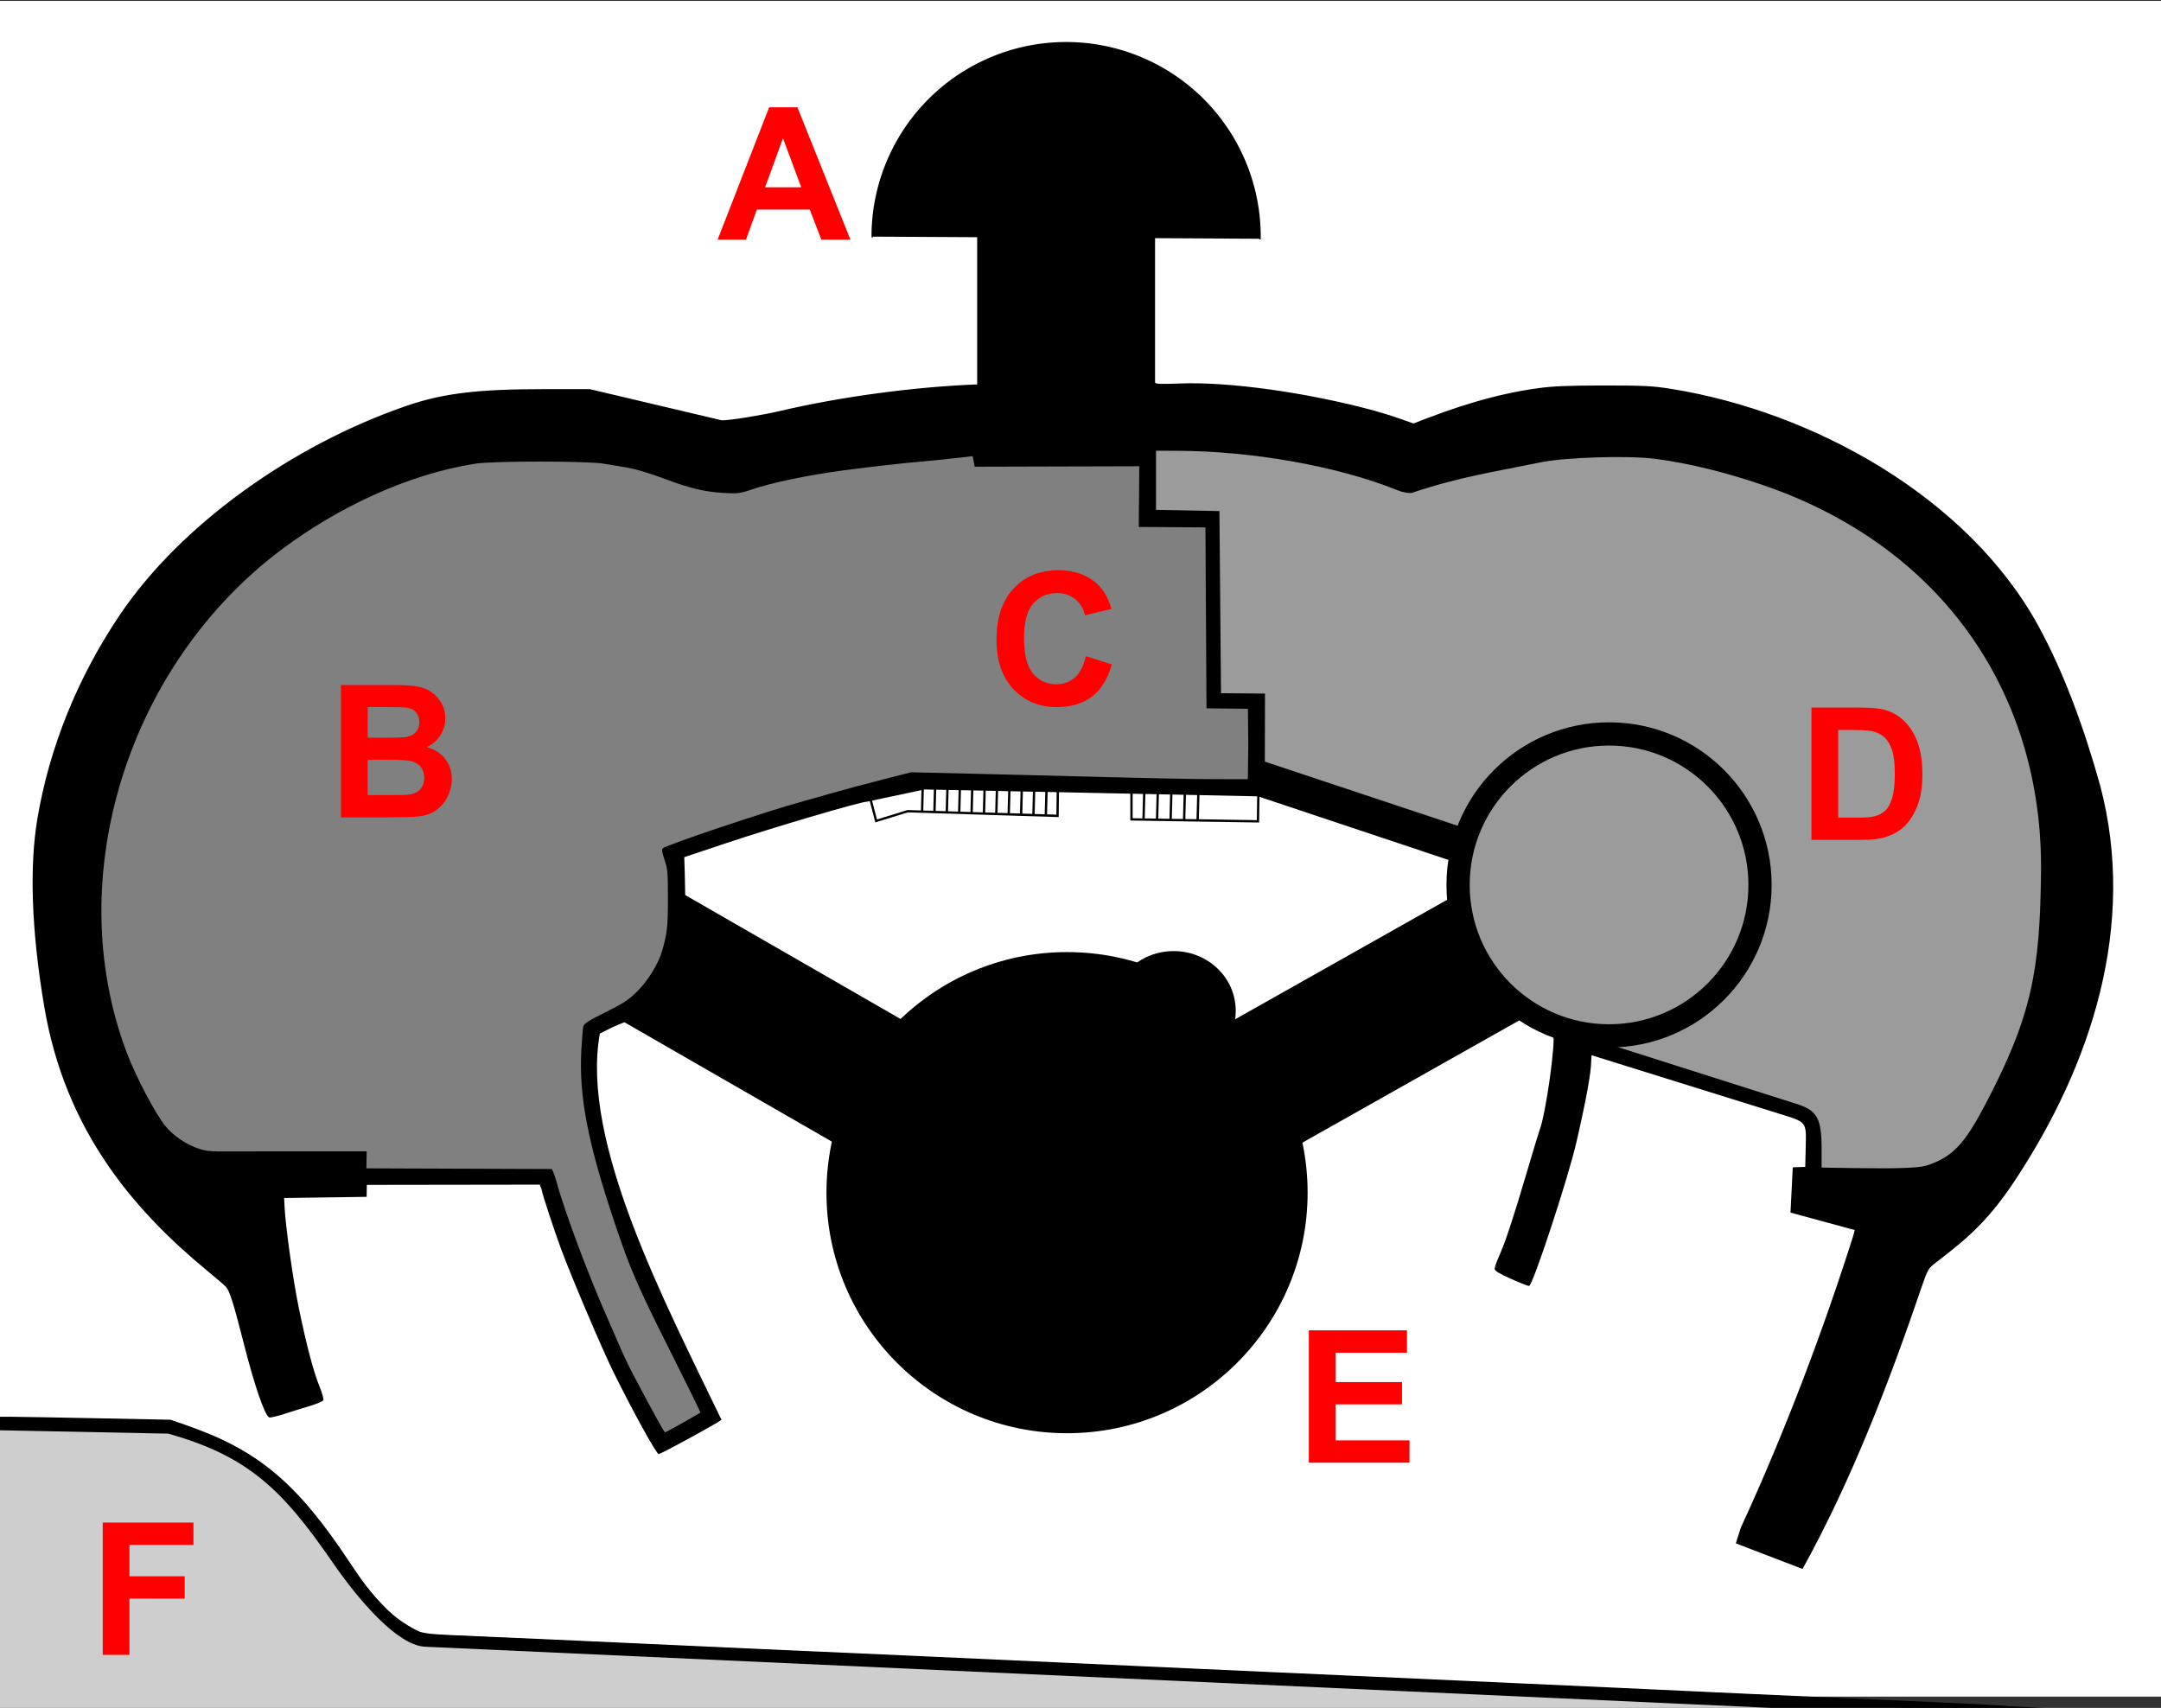 <?xml version="1.0" encoding="UTF-8" standalone="no"?>
<!-- Created with Inkscape (http://www.inkscape.org/) -->

<svg
   xmlns:dc="http://purl.org/dc/elements/1.1/"
   xmlns:cc="http://creativecommons.org/ns#"
   xmlns:rdf="http://www.w3.org/1999/02/22-rdf-syntax-ns#"
   xmlns:svg="http://www.w3.org/2000/svg"
   xmlns="http://www.w3.org/2000/svg"
   xmlns:sodipodi="http://sodipodi.sourceforge.net/DTD/sodipodi-0.dtd"
   xmlns:inkscape="http://www.inkscape.org/namespaces/inkscape"
   id="svg2"
   version="1.1"
   inkscape:version="0.91 r13725"
   width="1388"
   height="1097"
   viewBox="0 0 1388 1097"
   sodipodi:docname="Plan_of_modern_Sandgate_Castle.svg">
  <rect x="0" y="0" width="1388" height="1097" fill="#333333" stroke="none"/>
  <defs
     id="defs6" />
  <sodipodi:namedview
     pagecolor="#ffffff"
     bordercolor="#666666"
     borderopacity="1"
     objecttolerance="10"
     gridtolerance="10"
     guidetolerance="10"
     inkscape:pageopacity="0"
     inkscape:pageshadow="2"
     inkscape:window-width="1920"
     inkscape:window-height="1017"
     id="namedview4"
     showgrid="false"
     inkscape:zoom="0.25"
     inkscape:cx="732.38073"
     inkscape:cy="692.70175"
     inkscape:window-x="-8"
     inkscape:window-y="-8"
     inkscape:window-maximized="1"
     inkscape:current-layer="svg2" />
  <rect
     style="opacity:1;fill:#ffffff;fill-opacity:1;stroke:none;stroke-width:8;stroke-linecap:round;stroke-miterlimit:4;stroke-dasharray:none;stroke-dashoffset:0;stroke-opacity:1"
     id="rect4345"
     width="1390.41"
     height="1089.195"
     x="-2.41"
     y="0.576" />
  <path
     style="fill:#000000"
     d="m 1094,1095.904 c -6.875,-0.442 -23.075,-1.285 -36,-1.874 -47.846,-2.181 -67.304,-3.059 -100.5,-4.534 -18.7,-0.831 -43.9,-1.966 -56,-2.522 -12.1,-0.556 -31.9,-1.451 -44,-1.99 -21.504,-0.957 -43.091,-1.942 -86.5,-3.947 -24.278,-1.121 -51.431,-2.358 -99.5,-4.53 -18.15,-0.82 -43.125,-1.953 -55.5,-2.518 -12.375,-0.565 -32.4,-1.462 -44.5,-1.994 -12.1,-0.532 -31.9,-1.425 -44,-1.985 -12.1,-0.559 -31.9,-1.458 -44,-1.996 -22.054,-0.981 -47.359,-2.141 -87.5,-4.013 -63.324,-2.953 -89.289,-4.083 -106,-4.616 -17.595,-0.56 -18.807,-0.729 -24.783,-3.451 -9.723,-4.429 -20.651,-12.513 -28.861,-21.351 -4.149,-4.466 -12.99,-16.355 -19.854,-26.701 -19.895,-29.984 -39.279,-51.527 -57.072,-63.431 -9.911,-6.631 -27.583,-15.164 -40.939,-19.768 l -10.01,-3.451 -47.49,-1.123 C 34.871,919.494 10.463,918.991 6.75,918.994 L 0,919 l 0,-4.5 0,-4.5 8.25,0.029 c 4.537,0.016 29.175,0.448 54.75,0.961 l 46.5,0.932 9,3.109 c 47.172,16.297 72.047,37.035 106.01,88.378 15.696,23.728 25.451,33.935 40.566,42.446 6.513,3.667 7.252,3.757 42.924,5.191 14.025,0.564 34.5,1.459 45.5,1.99 11,0.531 30.125,1.407 42.5,1.946 12.375,0.539 32.4,1.448 44.5,2.018 12.1,0.571 31.9,1.473 44,2.004 60.907,2.676 131.635,5.864 200,9.013 12.1,0.557 31.675,1.45 43.5,1.983 11.825,0.533 31.175,1.417 43,1.963 25.861,1.195 52.98,2.418 111.5,5.029 68.813,3.071 123.609,5.556 154.5,7.009 11.275,0.53 30.85,1.435 43.5,2.011 12.65,0.576 32.225,1.482 43.5,2.014 11.275,0.531 46.6,2.112 78.5,3.511 115.764,5.08 115.834,5.183 3.5,5.176 -54.725,0 -105.125,-0.368 -112,-0.809 z"
     id="path4287" />
  <path
     style="fill:#cecece;fill-rule:evenodd;stroke:#000000;stroke-width:8;stroke-linecap:butt;stroke-linejoin:miter;stroke-miterlimit:4;stroke-dasharray:none;stroke-opacity:1;fill-opacity:1"
     d="m -0.426,914.679 109.077,2.182 c 53.227,14.844 75.928,37.474 108.174,84.293 18.136,26.332 41.464,51.881 56.458,52.572 l 1116.854,50.765 -0.125,32 -1410.459,-0.301 0.602,-221.709 z"
     id="path4289"
     inkscape:connector-curvature="0"
     sodipodi:nodetypes="ccssccccc" />
  <path
     style="fill:#000000"
     d="m 440.102,575.891 c -0.052,-0.966 -0.04,-7.013 -0.25,-13.865 L 439.5,550.553 467,541.365 C 496.778,531.418 552.526,515 556.527,515 L 593.85,507.082 808,511.5 931.571,552.748 c 1.086,0.901 1.346,3.6 1.129,11.742 l 2.26,9.305 46.902,78.417 c 8.112,4.636 15.012,10.393 15.711,12.23 1.766,4.645 -4.66,50.771 -8.604,61.143 -0.57,1.498 -4.434,14.242 -8.588,28.32 -8.62,29.216 -13.468,43.844 -17.541,52.939 -1.562,3.489 -2.84,7.143 -2.84,8.121 0,1.293 2.832,3.042 10.369,6.406 5.703,2.546 10.991,4.629 11.75,4.629 2.296,-6.3e-4 24.961,-68.79 30.35,-92.113 6.195,-26.811 9.531,-45.012 9.531,-51.99 0,-1.528 0.283,-4.098 0.283,-4.098 l 120.858,37.674 c 17.642,5.499 17.053,4.751 16.643,22.066 L 1159.5,749.5 l -8.013,0.304 -1.463,29.061 41.289,11.215 -1.098,4.021 c -18.665,58.944 -43.15,124.411 -72.164,187.305 -1.042,3.306 -2.085,6.612 -3.127,9.918 l 42.846,16.453 c 31.884,-57.716 55.775,-120.34 76.818,-182.045 3.267,-9.58 4.12,-11.117 7.789,-13.955 17.704,-13.696 32.793,-24.866 51.309,-52.777 49.792,-75.059 78.938,-164.873 55.23,-254.5 -10.232,-36.569 -22.934,-71.767 -39.494,-102.135 -45.317,-83.101 -144.821,-137.864 -235.572,-152.502 -12.565,-2.027 -18.066,-2.263 -44.35,-2.258 -23.239,0.004 -32.569,0.513 -41.471,1.727 -28.243,3.85 -54.174,12.394 -80.125,22.689 l -8.609,-3.037 c -4.735,-1.671 -12.027,-3.969 -16.203,-5.104 -43.122,-11.718 -93.609,-18.804 -125.135,-17.562 -11.972,0.471 -15.866,0.326 -16.178,-0.6 l -115.402,1.238 C 586.58,248.599 540.173,254.784 501,263.98 489.512,266.677 469.018,270 463.719,270 l -84.861,-20.043 -29.68,0 c -41.676,0 -64.312,2.547 -88.127,10.734 C 187.307,286.044 115.624,337.439 76.789,395.209 49.723,435.472 31.798,480.058 24.07,525.5 c -5.254,30.893 -3.938,72.354 4.424,121.5 13.539,79.575 57.624,130.567 105.104,169.637 5.443,4.479 10.681,9.001 11.633,10.057 2.284,2.535 4.773,10.472 11.232,35.807 7.031,27.576 13.337,46.022 16.373,47.898 0.583,0.36 5.02,-0.643 9.861,-2.23 4.841,-1.587 12.334,-3.93 16.65,-5.203 4.317,-1.274 8.078,-2.91 8.357,-3.639 0.279,-0.728 -0.719,-4.363 -2.219,-8.076 -4.139,-10.249 -8.355,-26.072 -13.387,-50.25 -3.802,-18.268 -8.663,-52.667 -9.326,-66 l -0.273,-5.5 53,-0.75 0.108,-7.682 111.103,-0.156 c 0.207,1.249 1.258,2.61 1.273,3.617 0.024,1.607 8.346,26.904 12.496,37.986 7.348,19.622 26.203,63.914 33.51,78.713 12.615,25.55 27.597,52.722 29.084,52.746 1.428,0.023 38.201,-20.075 40.322,-22.037 -36.385,-75.672 -90.726,-178.633 -78.104,-248.061 l 6.828,-3.438 c 3.756,-1.891 7.429,-3.143 8.002,-3.439 35.714,-18.523 41.55,-51.851 39.979,-81.109 z"
     id="path4283"
     inkscape:connector-curvature="0"
     sodipodi:nodetypes="sscccccccccsssssscsscssccccccccssscssssccssccsccsssssssssssssscccccssssccsss" />
  <rect
     style="opacity:1;fill:#000000;fill-opacity:1;stroke:none;stroke-width:1;stroke-linecap:round;stroke-miterlimit:4;stroke-dasharray:none;stroke-dashoffset:0;stroke-opacity:1"
     id="rect4355"
     width="90.255"
     height="185.15"
     x="-368.889"
     y="653.514"
     transform="matrix(0.499,-0.867,0.867,0.499,0,0)" />
  <path
     style="fill:#808080;fill-opacity:1"
     d="m 438.651,913.831 c 5.967,-3.393 11.016,-6.297 11.22,-6.454 0.204,-0.157 -8.868,-18.644 -20.161,-41.081 C 409.531,826.202 404.467,814.467 394.627,785 377.381,733.356 371.772,704.065 373.41,674.203 c 0.383,-6.987 0.951,-13.731 1.261,-14.988 0.433,-1.754 3.726,-3.846 14.169,-9 11.237,-5.546 14.758,-7.846 20.23,-13.215 7.129,-6.994 13.899,-18.001 16.298,-26.5 3.188,-11.291 3.632,-15.351 3.642,-33.264 0.009,-16.752 -0.223,-19.399 -2.189,-24.997 -1.513,-4.308 -1.877,-6.583 -1.166,-7.294 2.252,-2.252 66.81,-23.904 90.988,-30.516 3.221,-0.881 7.206,-1.987 8.856,-2.459 1.65,-0.471 4.575,-1.307 6.5,-1.856 12.091,-3.451 20.473,-5.704 35.817,-9.628 l 17.317,-4.428 42.183,0.972 c 23.201,0.535 61.983,1.517 86.183,2.183 24.2,0.666 53.9,1.228 66,1.249 l 22,0.038 0.269,-22.25 -0.231,-23 -26.604,-0.285 L 774.25,338.75 731.434,338.465 731.75,299.485 626.054,299.77 624.744,293 c -0.141,0 -5.878,0.638 -12.75,1.417 -6.872,0.78 -15.869,1.696 -19.994,2.037 -11.428,0.944 -32.995,3.38 -50,5.648 -23.709,3.162 -46.079,7.847 -60,12.566 -6.841,2.319 -8.416,2.485 -17.929,1.894 -11.367,-0.707 -20.547,-2.847 -34.52,-8.047 -12.831,-4.776 -21.133,-7.266 -28.05,-8.414 -3.3,-0.548 -9.6,-1.582 -14,-2.298 -10.993,-1.789 -70.941,-1.728 -82,-0.008 -43.991,6.842 -88.874,28.515 -123.951,54.648 C 82.466,426.259 39.044,563.149 81.165,675.5 c 5.871,15.66 18.168,39.108 24.79,47.453 5.149,6.488 13.781,12.333 21.898,14.932 3.845,1.231 5.868,1.579 11.806,1.671 l 95.841,-0.036 -0.163,10.928 119.034,0.432 c 0.586,0.754 2.104,4.546 3.068,8.121 5.196,19.28 21.044,61.603 33.443,89.316 1.03,2.301 3.999,9.134 6.6,15.184 2.6,6.05 6.752,14.825 9.227,19.5 13.309,25.143 19.86,37 20.442,37 0.358,3e-5 5.533,-2.776 11.5,-6.169 z"
     id="path4281"
     inkscape:connector-curvature="0"
     sodipodi:nodetypes="ccsssssssssssssscssscccccccccsssssssssssssccccssssccc" />
  <path
     style="fill:#9b9b9b;fill-opacity:1"
     d="m 1237,748.769 c 17.092,-5.242 25.061,-14.531 37.844,-38.769 30.494,-57.824 35.354,-87.048 36.099,-149.5 1.348,-112.907 -61.392,-208.781 -178.703,-248.97 -22.602,-7.743 -46.465,-13.843 -68.74,-16.771 -18.152,-2.386 -58.58,-0.942 -73.5,2.121 -30.977,6.359 -53.015,9.498 -83.072,19.663 -1.543,0.373 -5.221,-0.037 -9,-1.558 C 857.766,298.824 802.871,289.767 757,289.564 l -14.5,-0.064 0,38 40.73,0.771 1.02,116.979 28.25,0.25 -0.096,43.716 129.977,43.229 c 8.832,-19.499 66.226,-61.057 93.87,-60.709 25.216,0.317 51.896,11.464 68.143,30.612 18.658,21.989 25.629,35.755 24.788,65.92 -0.828,29.738 -5.929,43.621 -24.094,63.925 -12.349,13.803 -32.3,22.894 -50.625,29.908 -3.647,1.396 -18.056,3.315 -18.73,4.127 l -1.597,4.753 L 1154,709.09 c 13.149,4.181 16,9.183 16,28.875 l 0,11.996 21.75,0.334 c 26.176,0.402 40.542,-0.082 45.25,-1.526 z"
     id="path4271"
     inkscape:connector-curvature="0"
     sodipodi:nodetypes="cssssscsscccccccsssssccsscscc" />
  <g
     style="font-style:normal;font-variant:normal;font-weight:bold;font-stretch:normal;font-size:118.75px;line-height:110%;font-family:Arial;-inkscape-font-specification:'Arial, Bold';text-align:start;letter-spacing:0px;word-spacing:0px;writing-mode:lr-tb;text-anchor:start;fill:#ff0000;fill-opacity:1;stroke:none;stroke-width:1px;stroke-linecap:butt;stroke-linejoin:miter;stroke-opacity:1"
     id="text4291">
    <path
       d="m 65.986,1062.963 0,-85.004 58.273,0 0,14.38 -41.11,0 0,20.12 35.486,0 0,14.38 -35.486,0 0,36.124 -17.163,0 z"
       style=""
       id="path4512" />
  </g>
  <g
     style="font-style:normal;font-variant:normal;font-weight:bold;font-stretch:normal;font-size:118.75px;line-height:110%;font-family:Arial;-inkscape-font-specification:'Arial, Bold';text-align:start;letter-spacing:0px;word-spacing:0px;writing-mode:lr-tb;text-anchor:start;fill:#ff0000;fill-opacity:1;stroke:none;stroke-width:1px;stroke-linecap:butt;stroke-linejoin:miter;stroke-opacity:1"
     id="text4291-4">
    <path
       d="m 840.657,939.495 0,-85.004 63.028,0 0,14.38 -45.865,0 0,18.845 42.676,0 0,14.322 -42.676,0 0,23.135 47.488,0 0,14.322 -64.651,0 z"
       style=""
       id="path4509" />
  </g>
  <g
     style="font-style:normal;font-variant:normal;font-weight:bold;font-stretch:normal;font-size:118.75px;line-height:110%;font-family:Arial;-inkscape-font-specification:'Arial, Bold';text-align:start;letter-spacing:0px;word-spacing:0px;writing-mode:lr-tb;text-anchor:start;fill:#ff0000;fill-opacity:1;stroke:none;stroke-width:1px;stroke-linecap:butt;stroke-linejoin:miter;stroke-opacity:1"
     id="text4291-9">
    <path
       d="m 1163.502,454.477 31.369,0 q 10.611,0 16.177,1.624 7.48,2.203 12.814,7.828 5.334,5.624 8.118,13.8 2.783,8.118 2.783,20.062 0,10.495 -2.609,18.091 -3.189,9.277 -9.103,15.018 -4.465,4.349 -12.06,6.784 -5.682,1.797 -15.192,1.797 l -32.297,0 0,-85.004 z m 17.163,14.38 0,56.302 12.814,0 q 7.19,0 10.379,-0.812 4.175,-1.044 6.9,-3.537 2.783,-2.493 4.523,-8.176 1.74,-5.74 1.74,-15.598 0,-9.857 -1.74,-15.134 -1.74,-5.276 -4.871,-8.234 -3.131,-2.957 -7.944,-4.001 -3.595,-0.812 -14.09,-0.812 l -7.712,0 z"
       style=""
       id="path4506" />
  </g>
  <g
     style="font-style:normal;font-variant:normal;font-weight:bold;font-stretch:normal;font-size:118.75px;line-height:110%;font-family:Arial;-inkscape-font-specification:'Arial, Bold';text-align:start;letter-spacing:0px;word-spacing:0px;writing-mode:lr-tb;text-anchor:start;fill:#ff0000;fill-opacity:1;stroke:none;stroke-width:1px;stroke-linecap:butt;stroke-linejoin:miter;stroke-opacity:1"
     id="text4291-5">
    <path
       d="m 219.007,440.019 33.978,0 q 10.089,0 15.018,0.87 4.987,0.812 8.871,3.479 3.943,2.667 6.552,7.132 2.609,4.407 2.609,9.915 0,5.972 -3.247,10.959 -3.189,4.987 -8.698,7.48 7.77,2.261 11.945,7.712 4.175,5.45 4.175,12.814 0,5.798 -2.725,11.307 -2.667,5.45 -7.364,8.755 -4.639,3.247 -11.481,4.001 -4.291,0.464 -20.7,0.58 l -28.934,0 0,-85.004 z m 17.163,14.148 0,19.656 11.249,0 q 10.031,0 12.466,-0.29 4.407,-0.522 6.9,-3.015 2.551,-2.551 2.551,-6.668 0,-3.943 -2.203,-6.378 -2.145,-2.493 -6.436,-3.015 -2.551,-0.29 -14.67,-0.29 l -9.857,0 z m 0,33.804 0,22.73 15.887,0 q 9.277,0 11.771,-0.522 3.827,-0.696 6.204,-3.363 2.435,-2.725 2.435,-7.248 0,-3.827 -1.855,-6.494 -1.855,-2.667 -5.392,-3.885 -3.479,-1.218 -15.192,-1.218 l -13.858,0 z"
       style=""
       id="path4500" />
  </g>
  <g
     style="font-style:normal;font-variant:normal;font-weight:bold;font-stretch:normal;font-size:118.75px;line-height:110%;font-family:Arial;-inkscape-font-specification:'Arial, Bold';text-align:start;letter-spacing:0px;word-spacing:0px;writing-mode:lr-tb;text-anchor:start;fill:#ff0000;fill-opacity:1;stroke:none;stroke-width:1px;stroke-linecap:butt;stroke-linejoin:miter;stroke-opacity:1"
     id="text4291-7">
    <path
       d="m 697.448,421.478 16.641,5.276 q -3.827,13.916 -12.756,20.7 -8.871,6.726 -22.556,6.726 -16.931,0 -27.832,-11.539 -10.901,-11.597 -10.901,-31.659 0,-21.222 10.959,-32.935 10.959,-11.771 28.818,-11.771 15.598,0 25.339,9.219 5.798,5.45 8.697,15.656 l -16.989,4.059 q -1.508,-6.61 -6.32,-10.437 -4.755,-3.827 -11.597,-3.827 -9.451,0 -15.366,6.784 -5.856,6.784 -5.856,21.976 0,16.119 5.798,22.961 5.798,6.842 15.076,6.842 6.842,0 11.771,-4.349 4.929,-4.349 7.074,-13.684 z"
       style=""
       id="path4503" />
  </g>
  <g
     style="font-style:normal;font-variant:normal;font-weight:bold;font-stretch:normal;font-size:118.75px;line-height:110%;font-family:Arial;-inkscape-font-specification:'Arial, Bold';text-align:start;letter-spacing:0px;word-spacing:0px;writing-mode:lr-tb;text-anchor:start;fill:#ff0000;fill-opacity:1;stroke:none;stroke-width:1px;stroke-linecap:butt;stroke-linejoin:miter;stroke-opacity:1"
     id="text4291-72">
    <path
       d="m 546.214,153.925 -18.671,0 -7.422,-19.308 -33.978,0 -7.016,19.308 -18.207,0 33.109,-85.004 18.149,0 34.036,85.004 z m -31.601,-33.63 -11.713,-31.543 -11.481,31.543 23.193,0 z"
       style=""
       id="path4497" />
  </g>
  <path
     style="opacity:1;fill:#000000;fill-opacity:1;stroke:#000000;stroke-width:1.027;stroke-linecap:round;stroke-miterlimit:4;stroke-dasharray:none;stroke-dashoffset:0;stroke-opacity:1"
     id="path4347"
     sodipodi:type="arc"
     sodipodi:cx="684.76044"
     sodipodi:cy="151.98958"
     sodipodi:rx="124.48632"
     sodipodi:ry="124.48632"
     sodipodi:start="3.1415927"
     sodipodi:end="0.011022793"
     d="m 560.274,151.99 a 124.486,124.486 0 0 1 62.64,-108.036 124.486,124.486 0 0 1 124.88,0.688 124.486,124.486 0 0 1 61.445,108.72"
     sodipodi:open="true" />
  <rect
     style="opacity:1;fill:#000000;fill-opacity:1;stroke:#000000;stroke-width:1;stroke-linecap:round;stroke-miterlimit:4;stroke-dasharray:none;stroke-dashoffset:0;stroke-opacity:1"
     id="rect4349"
     width="113.257"
     height="153.62"
     x="628.132"
     y="144.557" />
  <ellipse
     style="opacity:1;fill:#000000;fill-opacity:1;stroke:none;stroke-width:0.963;stroke-linecap:round;stroke-miterlimit:4;stroke-dasharray:none;stroke-dashoffset:0;stroke-opacity:1"
     id="path4351"
     cx="685.355"
     cy="766.063"
     rx="154.518"
     ry="154.518" />
  <ellipse
     style="opacity:1;fill:#000000;fill-opacity:1;stroke:none;stroke-width:1;stroke-linecap:round;stroke-miterlimit:4;stroke-dasharray:none;stroke-dashoffset:0;stroke-opacity:1"
     id="path4353"
     cx="753.845"
     cy="649.22"
     rx="39.866"
     ry="38.322" />
  <rect
     style="opacity:1;fill:#000000;fill-opacity:1;stroke:none;stroke-width:1;stroke-linecap:round;stroke-miterlimit:4;stroke-dasharray:none;stroke-dashoffset:0;stroke-opacity:1"
     id="rect4355-8"
     width="90.255"
     height="185.15"
     x="-1050.285"
     y="359.04"
     transform="matrix(-0.491,-0.871,0.871,-0.491,0,0)" />
  <circle
     style="opacity:1;fill:#000000;fill-opacity:1;stroke:none;stroke-width:1.142;stroke-linecap:round;stroke-miterlimit:4;stroke-dasharray:none;stroke-dashoffset:0;stroke-opacity:1"
     id="path4373-9"
     cx="1033.487"
     cy="568.387"
     r="104.429" />
  <circle
     style="opacity:1;fill:#9b9b9b;fill-opacity:1;stroke:none;stroke-width:0.979;stroke-linecap:round;stroke-miterlimit:4;stroke-dasharray:none;stroke-dashoffset:0;stroke-opacity:1"
     id="path4373"
     cx="1033.487"
     cy="568.387"
     r="89.511" />
  <g
     transform="translate(1527.745,87.299)"
     id="g4407-1">
    <path
       sodipodi:nodetypes="ccccccc"
       inkscape:connector-curvature="0"
       id="path4180-1"
       d="m -969.75,421.75 4.75,18.25 20.25,-6.25 96.25,3 0.25,-20.5 -91.5,-1.75 z"
       style="fill:none;fill-rule:evenodd;stroke:#000000;stroke-width:1.5;stroke-linecap:butt;stroke-linejoin:miter;stroke-miterlimit:4;stroke-dasharray:none;stroke-opacity:1" />
    <path
       sodipodi:nodetypes="cc"
       inkscape:connector-curvature="0"
       id="path4182-84"
       d="m -855.5,417.25 -0.5,19"
       style="fill:none;fill-rule:evenodd;stroke:#000000;stroke-width:1.5;stroke-linecap:butt;stroke-linejoin:miter;stroke-miterlimit:4;stroke-dasharray:none;stroke-opacity:1" />
    <path
       sodipodi:nodetypes="cc"
       inkscape:connector-curvature="0"
       id="path4182-4-3"
       d="m -863.45,417 -0.5,19"
       style="fill:none;fill-rule:evenodd;stroke:#000000;stroke-width:1.5;stroke-linecap:butt;stroke-linejoin:miter;stroke-miterlimit:4;stroke-dasharray:none;stroke-opacity:1" />
    <path
       sodipodi:nodetypes="cc"
       inkscape:connector-curvature="0"
       id="path4182-5-9"
       d="m -871.4,417.25 -0.5,19"
       style="fill:none;fill-rule:evenodd;stroke:#000000;stroke-width:1.5;stroke-linecap:butt;stroke-linejoin:miter;stroke-miterlimit:4;stroke-dasharray:none;stroke-opacity:1" />
    <path
       sodipodi:nodetypes="cc"
       inkscape:connector-curvature="0"
       id="path4182-43-5"
       d="m -879.35,416.75 -0.5,19"
       style="fill:none;fill-rule:evenodd;stroke:#000000;stroke-width:1.5;stroke-linecap:butt;stroke-linejoin:miter;stroke-miterlimit:4;stroke-dasharray:none;stroke-opacity:1" />
    <path
       sodipodi:nodetypes="cc"
       inkscape:connector-curvature="0"
       id="path4182-6-5"
       d="m -887.3,416 -0.5,19"
       style="fill:none;fill-rule:evenodd;stroke:#000000;stroke-width:1.5;stroke-linecap:butt;stroke-linejoin:miter;stroke-miterlimit:4;stroke-dasharray:none;stroke-opacity:1" />
    <path
       sodipodi:nodetypes="cc"
       inkscape:connector-curvature="0"
       id="path4182-7-6"
       d="m -895.25,416.5 -0.5,19"
       style="fill:none;fill-rule:evenodd;stroke:#000000;stroke-width:1.5;stroke-linecap:butt;stroke-linejoin:miter;stroke-miterlimit:4;stroke-dasharray:none;stroke-opacity:1" />
    <path
       sodipodi:nodetypes="cc"
       inkscape:connector-curvature="0"
       id="path4182-2-2"
       d="m -903.2,415.75 -0.5,19"
       style="fill:none;fill-rule:evenodd;stroke:#000000;stroke-width:1.5;stroke-linecap:butt;stroke-linejoin:miter;stroke-miterlimit:4;stroke-dasharray:none;stroke-opacity:1" />
    <path
       sodipodi:nodetypes="cc"
       inkscape:connector-curvature="0"
       id="path4182-3-8"
       d="m -911.15,415.5 -0.5,19"
       style="fill:none;fill-rule:evenodd;stroke:#000000;stroke-width:1.5;stroke-linecap:butt;stroke-linejoin:miter;stroke-miterlimit:4;stroke-dasharray:none;stroke-opacity:1" />
    <path
       sodipodi:nodetypes="cc"
       inkscape:connector-curvature="0"
       id="path4182-8-7"
       d="m -919.1,415.25 -0.5,19"
       style="fill:none;fill-rule:evenodd;stroke:#000000;stroke-width:1.5;stroke-linecap:butt;stroke-linejoin:miter;stroke-miterlimit:4;stroke-dasharray:none;stroke-opacity:1" />
    <path
       sodipodi:nodetypes="cc"
       inkscape:connector-curvature="0"
       id="path4182-0-3"
       d="m -927.05,415.25 -0.5,19"
       style="fill:none;fill-rule:evenodd;stroke:#000000;stroke-width:1.5;stroke-linecap:butt;stroke-linejoin:miter;stroke-miterlimit:4;stroke-dasharray:none;stroke-opacity:1" />
    <path
       sodipodi:nodetypes="cc"
       inkscape:connector-curvature="0"
       id="path4182-38-8"
       d="m -935,415 -0.5,19"
       style="fill:none;fill-rule:evenodd;stroke:#000000;stroke-width:1.5;stroke-linecap:butt;stroke-linejoin:miter;stroke-miterlimit:4;stroke-dasharray:none;stroke-opacity:1" />
    <path
       sodipodi:nodetypes="cccc"
       inkscape:connector-curvature="0"
       id="path4254-9"
       d="m -801,419.25 0,19.75 81.25,1.25 0.25,-19"
       style="fill:none;fill-rule:evenodd;stroke:#000000;stroke-width:1.5;stroke-linecap:butt;stroke-linejoin:miter;stroke-miterlimit:4;stroke-dasharray:none;stroke-opacity:1" />
    <path
       sodipodi:nodetypes="cc"
       inkscape:connector-curvature="0"
       id="path4182-38-5-8"
       d="m -792.75,420 -0.5,19"
       style="fill:none;fill-rule:evenodd;stroke:#000000;stroke-width:1.5;stroke-linecap:butt;stroke-linejoin:miter;stroke-miterlimit:4;stroke-dasharray:none;stroke-opacity:1" />
    <path
       sodipodi:nodetypes="cc"
       inkscape:connector-curvature="0"
       id="path4182-38-59-3"
       d="m -784.062,420.25 -0.5,19"
       style="fill:none;fill-rule:evenodd;stroke:#000000;stroke-width:1.5;stroke-linecap:butt;stroke-linejoin:miter;stroke-miterlimit:4;stroke-dasharray:none;stroke-opacity:1" />
    <path
       sodipodi:nodetypes="cc"
       inkscape:connector-curvature="0"
       id="path4182-38-2-9"
       d="m -775.375,420.5 -0.5,19"
       style="fill:none;fill-rule:evenodd;stroke:#000000;stroke-width:1.5;stroke-linecap:butt;stroke-linejoin:miter;stroke-miterlimit:4;stroke-dasharray:none;stroke-opacity:1" />
    <path
       sodipodi:nodetypes="cc"
       inkscape:connector-curvature="0"
       id="path4182-38-7-0"
       d="m -766.688,420.25 -0.5,19"
       style="fill:none;fill-rule:evenodd;stroke:#000000;stroke-width:1.5;stroke-linecap:butt;stroke-linejoin:miter;stroke-miterlimit:4;stroke-dasharray:none;stroke-opacity:1" />
    <path
       sodipodi:nodetypes="cc"
       inkscape:connector-curvature="0"
       id="path4182-38-9-2"
       d="m -758,420.5 -0.5,19"
       style="fill:none;fill-rule:evenodd;stroke:#000000;stroke-width:1.5;stroke-linecap:butt;stroke-linejoin:miter;stroke-miterlimit:4;stroke-dasharray:none;stroke-opacity:1" />
  </g>
</svg>
